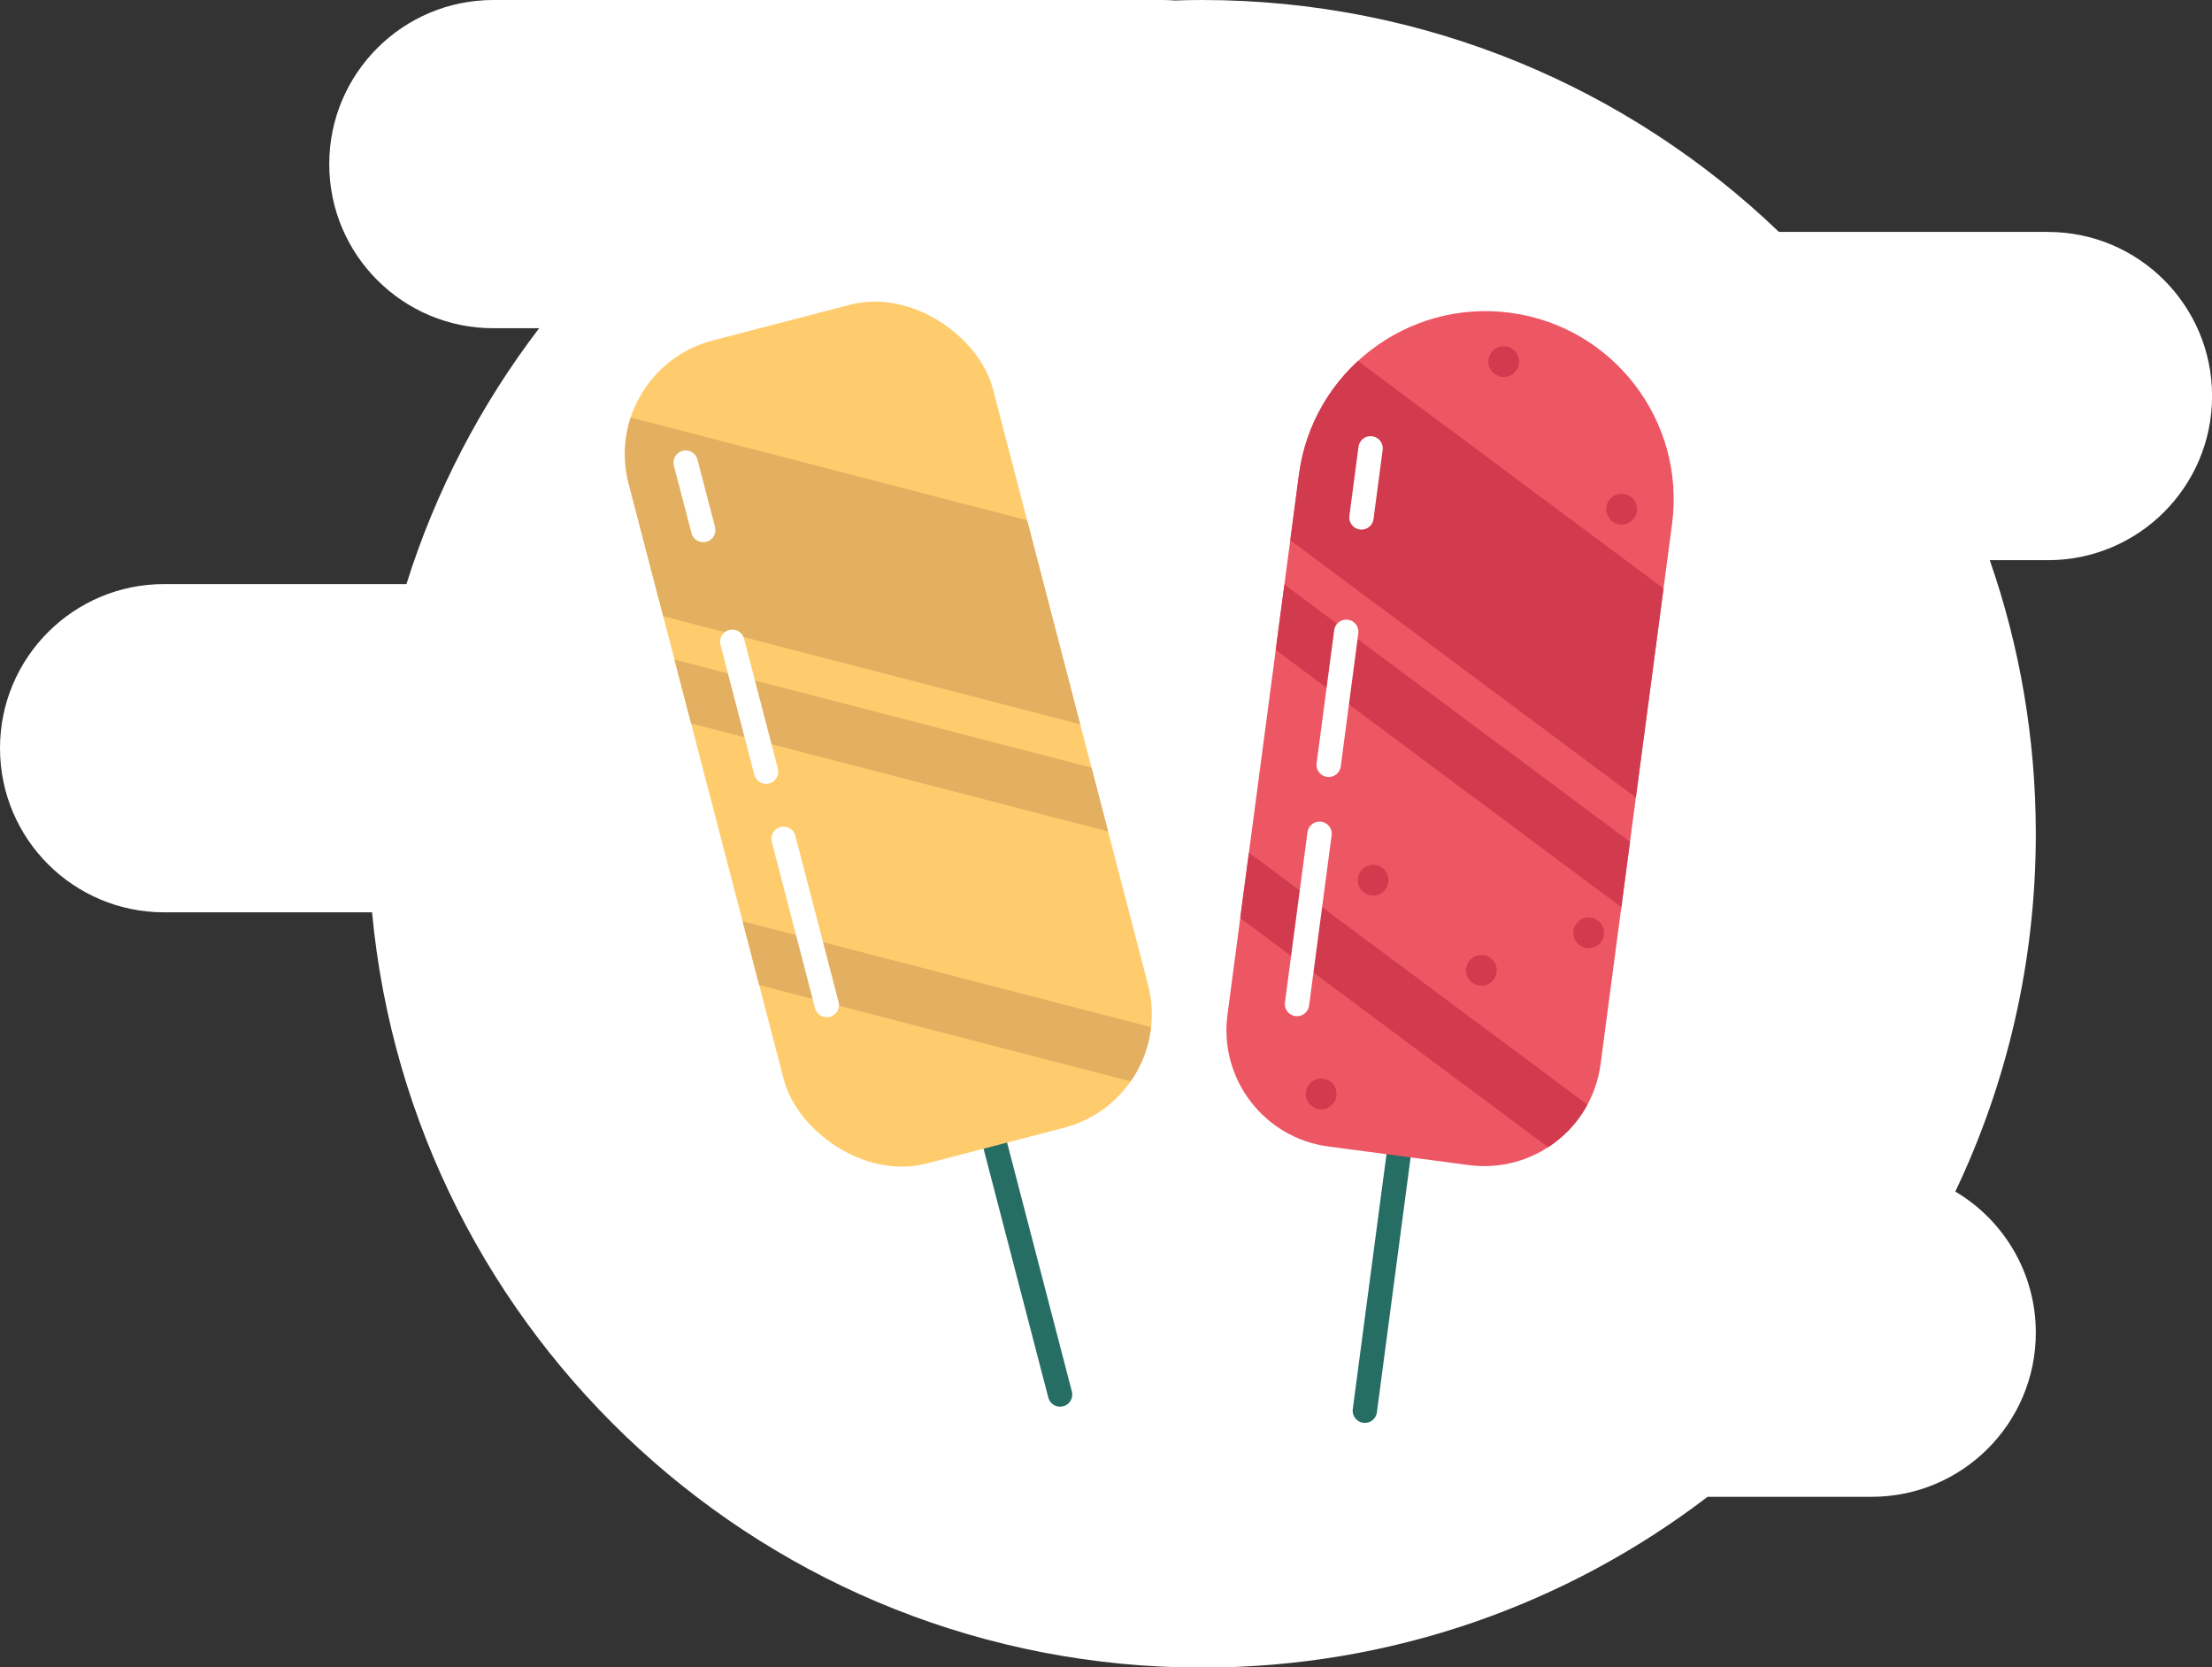 <?xml version="1.0" encoding="UTF-8"?>
<svg id="Layer_1" data-name="Layer 1" xmlns="http://www.w3.org/2000/svg" xmlns:xlink="http://www.w3.org/1999/xlink" viewBox="0 0 261.89 197.41">
  <rect x="0" y="0" width="261.89" height="197.41" fill="#333333" stroke="none"/>
  <defs>
    <style>
      .cls-1 {
        fill: #d13b4d;
      }

      .cls-2 {
        fill: #fff;
      }

      .cls-2, .cls-3 {
        fill-rule: evenodd;
      }

      .cls-4 {
        clip-path: url(#clippath-1);
      }

      .cls-5 {
        fill: #e2b060;
      }

      .cls-6 {
        fill: #ed5764;
      }

      .cls-7 {
        stroke: #266d64;
      }

      .cls-7, .cls-3 {
        fill: none;
        stroke-linecap: round;
        stroke-linejoin: round;
        stroke-width: 2.88px;
      }

      .cls-3 {
        stroke: #fff;
      }

      .cls-8 {
        fill: #ffcc6d;
      }

      .cls-9 {
        clip-path: url(#clippath);
      }
    </style>
    <clipPath id="clippath">
      <rect class="cls-8" x="82.89" y="36.58" width="44.56" height="100.68" rx="13.89" ry="13.89" transform="translate(-18.5 29.29) rotate(-14.59)"/>
    </clipPath>
    <clipPath id="clippath-1">
      <path class="cls-6" d="M172.19,36.59h0c12.3,0,22.28,9.98,22.28,22.28v64.51c0,7.67-6.22,13.89-13.89,13.89h-16.78c-7.67,0-13.89-6.22-13.89-13.89V58.87c0-12.3,9.98-22.28,22.28-22.28Z" transform="translate(12.9 -21.84) rotate(7.54)"/>
    </clipPath>
  </defs>
  <path class="cls-2" d="M242.46,27.45h-31.85C192.88,10.45,168.82,0,142.31,0c-1.06,0-2.12.02-3.18.06-.47-.03-.93-.06-1.41-.06H58.41c-10.73,0-19.43,8.7-19.43,19.43h0c0,10.73,8.7,19.43,19.43,19.43h5.42c-6.88,9.01-12.24,19.23-15.71,30.29h-28.69c-10.73,0-19.43,8.7-19.43,19.43h0c0,10.73,8.7,19.43,19.43,19.43h24.62c4.68,50.16,46.89,89.42,98.27,89.42,22.51,0,43.25-7.54,59.85-20.22h19.43c10.73,0,19.43-8.7,19.43-19.43h0c0-7.11-3.82-13.33-9.53-16.71,6.11-12.83,9.53-27.19,9.53-42.35,0-11.35-1.92-22.25-5.45-32.4h6.89c10.73,0,19.43-8.7,19.43-19.43h0c0-10.73-8.7-19.43-19.43-19.43Z"/>
  <g>
    <line class="cls-7" x1="109.88" y1="105.05" x2="125.51" y2="165.1"/>
    <g>
      <rect class="cls-8" x="82.89" y="36.58" width="44.56" height="100.68" rx="13.89" ry="13.89" transform="translate(-18.5 29.29) rotate(-14.59)"/>
      <g class="cls-9">
        <rect class="cls-5" x="69.29" y="59.84" width="88.33" height="21.81" transform="translate(21.37 -26.2) rotate(14.53)"/>
        <rect class="cls-5" x="66.97" y="86.3" width="88.33" height="6.82" transform="translate(26.05 -25.01) rotate(14.53)"/>
        <rect class="cls-5" x="70.42" y="116.09" width="88.33" height="6.82" transform="translate(33.64 -24.92) rotate(14.53)"/>
      </g>
    </g>
    <path class="cls-3" d="M92.77,99.31l5.12,19.68M86.7,75.98l4,15.38M81.18,54.77l2.08,7.98"/>
  </g>
  <g>
    <line class="cls-7" x1="166.99" y1="126.18" x2="161.59" y2="167.02"/>
    <g>
      <path class="cls-6" d="M172.19,36.59h0c12.3,0,22.28,9.98,22.28,22.28v64.51c0,7.67-6.22,13.89-13.89,13.89h-16.78c-7.67,0-13.89-6.22-13.89-13.89V58.87c0-12.3,9.98-22.28,22.28-22.28Z" transform="translate(12.9 -21.84) rotate(7.54)"/>
      <g class="cls-4">
        <rect class="cls-1" x="141.8" y="64.16" width="88.33" height="21.81" transform="translate(81.59 -96.18) rotate(36.66)"/>
        <rect class="cls-1" x="132.51" y="88.35" width="88.33" height="6.82" transform="translate(89.72 -87.33) rotate(36.66)"/>
        <rect class="cls-1" x="124.48" y="117.25" width="88.33" height="6.82" transform="translate(105.39 -76.82) rotate(36.66)"/>
      </g>
    </g>
    <path class="cls-3" d="M156.23,98.71l-2.67,20.16M159.39,74.8l-2.08,15.75M162.27,53.08l-1.08,8.18"/>
    <circle class="cls-1" cx="191.99" cy="60.28" r="1.82"/>
    <circle class="cls-1" cx="178.03" cy="42.81" r="1.82"/>
    <circle class="cls-1" cx="188.09" cy="110.44" r="1.82"/>
    <circle class="cls-1" cx="162.57" cy="104.21" r="1.82"/>
    <circle class="cls-1" cx="175.39" cy="114.88" r="1.82"/>
    <circle class="cls-1" cx="156.42" cy="129.51" r="1.82"/>
  </g>
</svg>